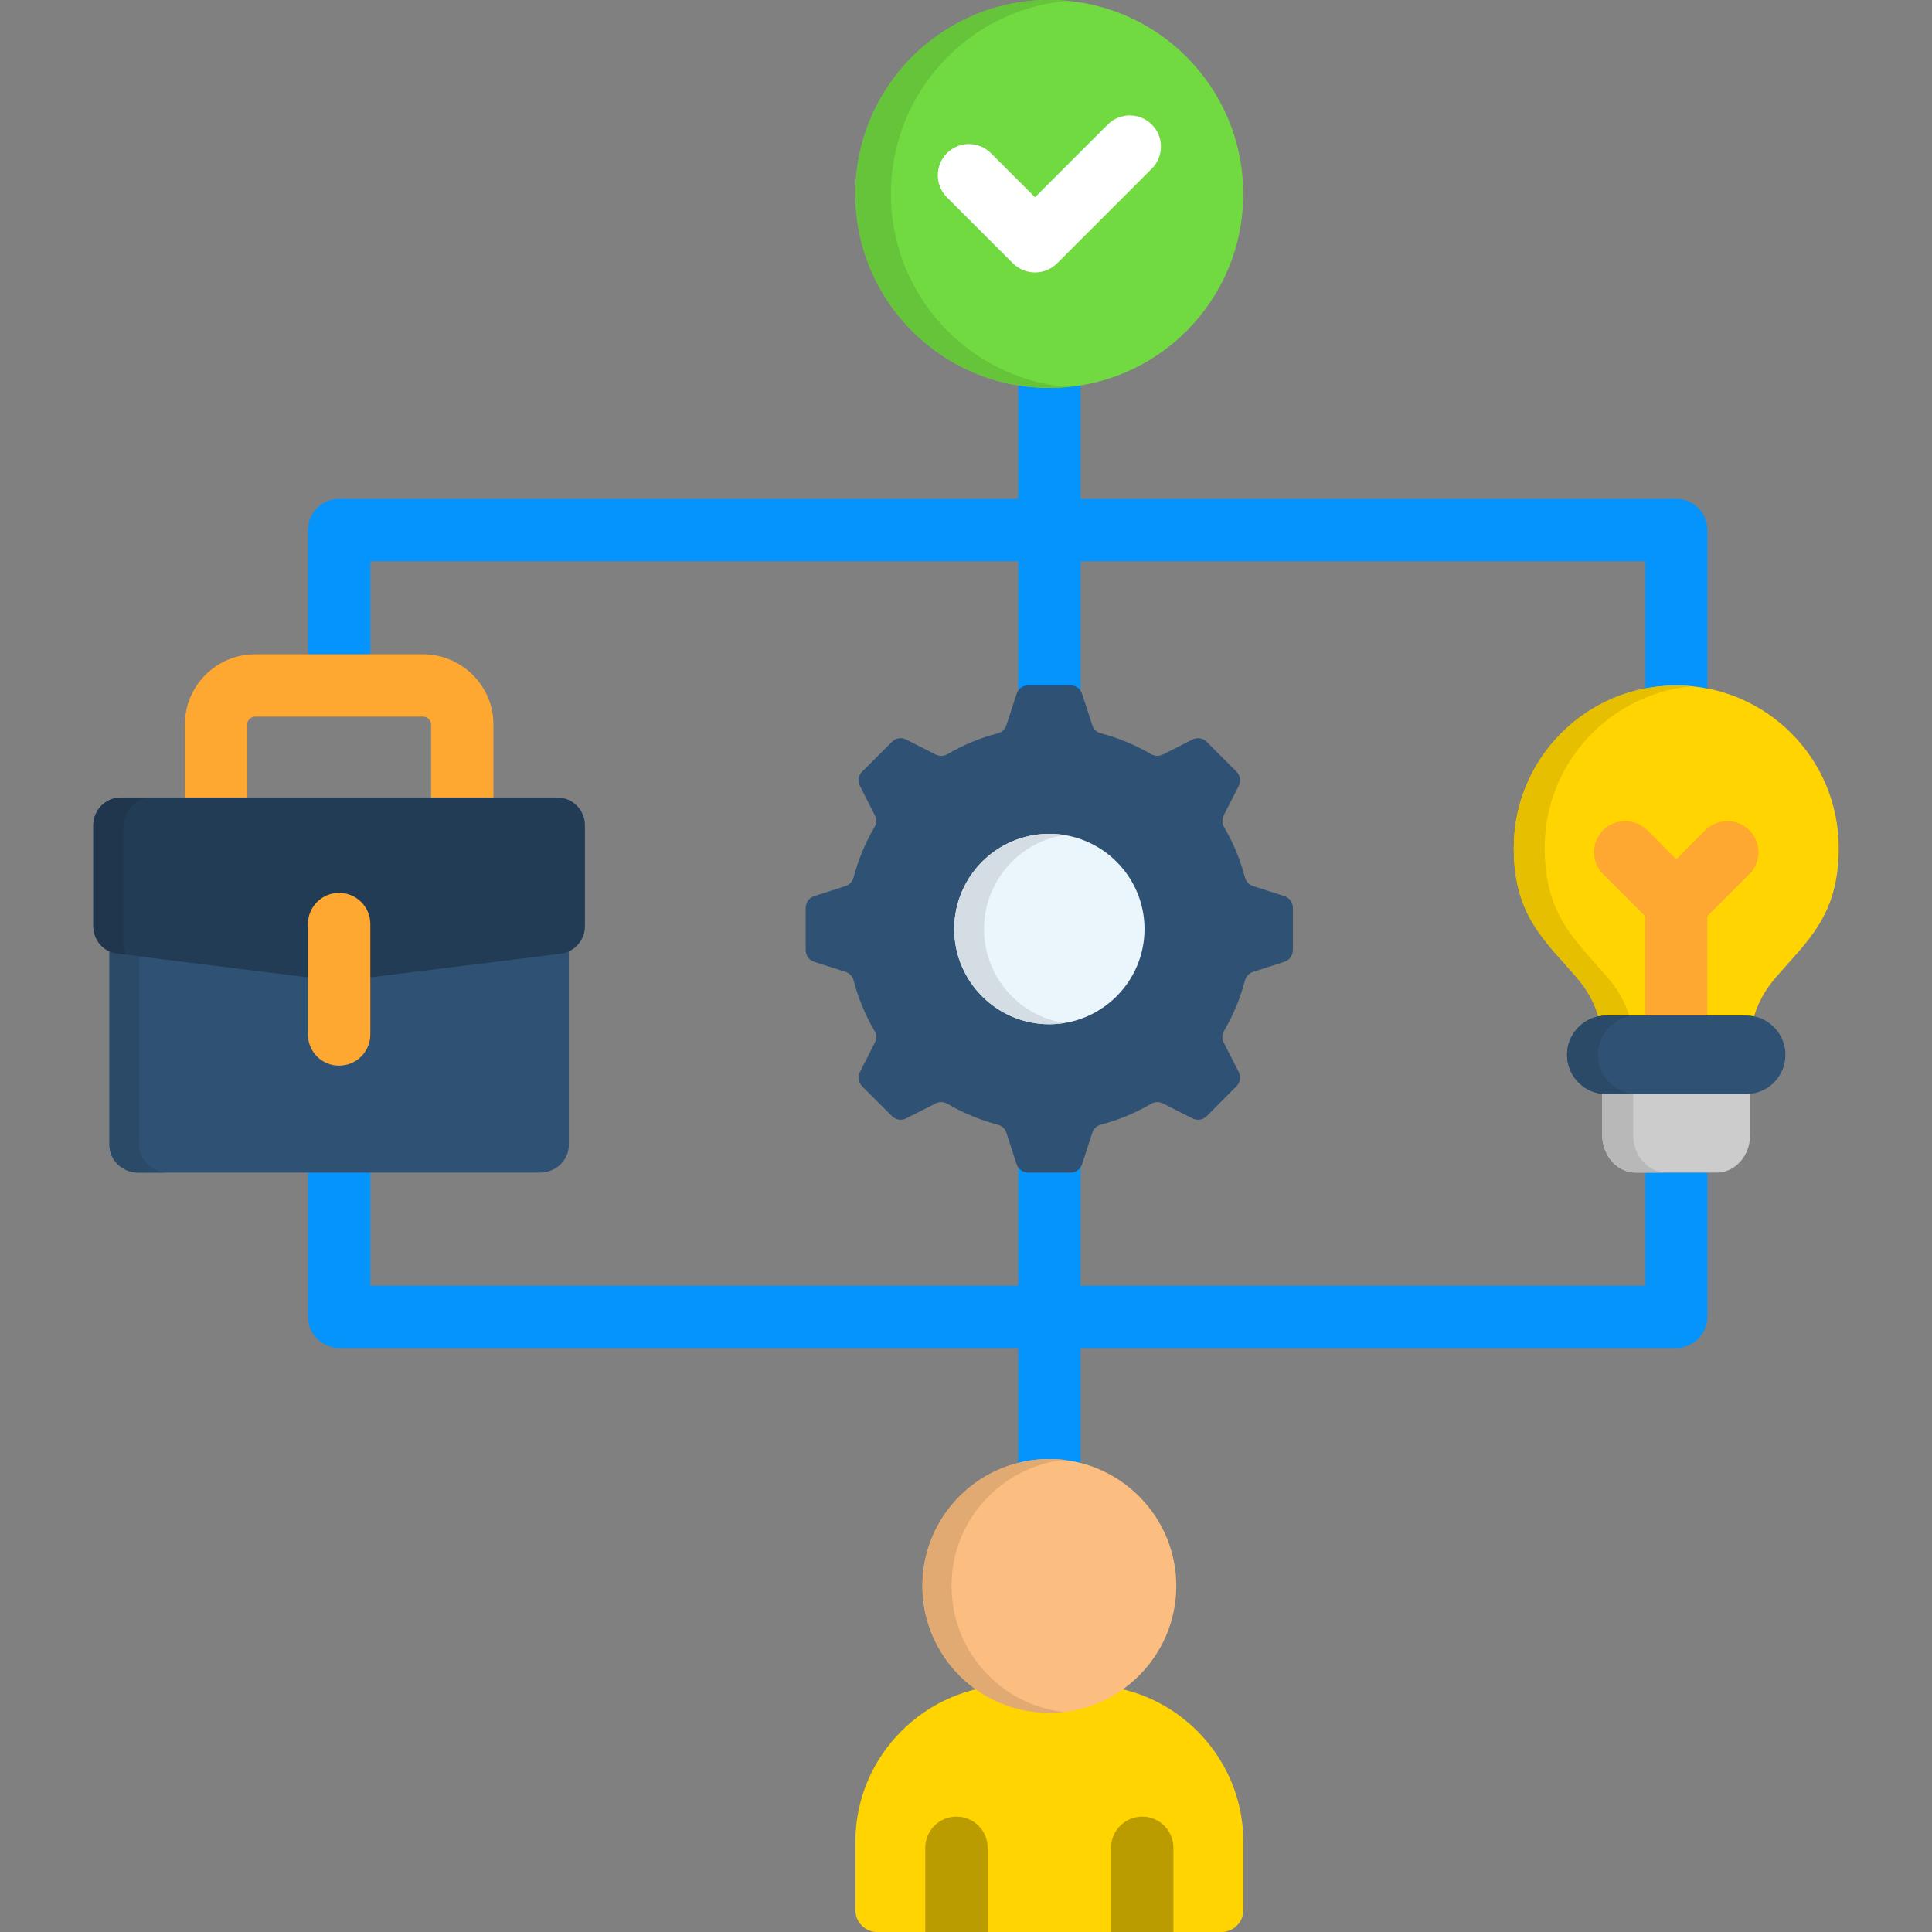 <svg id="Layer_1" enable-background="new 0 0 512 512" viewBox="0 0 512 512" xmlns="http://www.w3.org/2000/svg"><rect x="0" y="0" width="512" height="512" fill="#808080" stroke="none"/><g><path d="m269.83 310.75v-8.25h16.53v38.21h149.61v-29.96-8.25h16.5v46.46c0 4.56-3.69 8.25-8.25 8.25h-157.86v37.7h-16.53v-37.7h-179.97c-4.56 0-8.25-3.69-8.25-8.25v-46.46h16.53v38.21h171.69zm182.64-129.09v8.25h-16.5v-41.16h-149.61v32.91 8.25h-16.53v-41.16h-171.69v34.95h-16.53v-43.23c0-4.56 3.69-8.25 8.25-8.25h179.97v-37.7h16.53v37.7h157.86c4.56 0 8.25 3.69 8.25 8.25z" fill="#0593fc"/><path d="m130.77 211.34v8.25h-16.53v-27.58c0-.57-.23-1.08-.62-1.47-.37-.37-.91-.62-1.47-.62h-44.54c-.6 0-1.11.26-1.5.62-.37.4-.62.91-.62 1.47v27.58h-16.5v-27.58c0-5.13 2.1-9.78 5.44-13.15 3.37-3.37 8.05-5.47 13.18-5.47h44.53c5.13 0 9.78 2.1 13.15 5.47s5.47 8.02 5.47 13.15v19.33z" fill="#fea832"/><path clip-rule="evenodd" d="m288 446.56h-19.81c-22.82 0-41.5 18.68-41.5 41.5v18.14c0 3.2 2.61 5.81 5.78 5.81h91.25c3.17 0 5.78-2.61 5.78-5.81v-18.14c0-22.82-18.68-41.5-41.5-41.5z" fill="#ffd400" fill-rule="evenodd"/><path clip-rule="evenodd" d="m245.2 512.01h16.53v-22.34c0-4.54-3.69-8.25-8.25-8.25s-8.28 3.71-8.28 8.25zm49.24 0h16.53v-22.34c0-4.54-3.71-8.25-8.25-8.25-4.56 0-8.28 3.71-8.28 8.25z" fill="#ba9b00" fill-rule="evenodd"/><path clip-rule="evenodd" d="m278.08 453.93c18.54 0 33.65-15.11 33.65-33.65 0-18.51-15.11-33.62-33.65-33.62-18.51 0-33.62 15.11-33.62 33.62 0 18.54 15.11 33.65 33.62 33.65z" fill="#fbbd80" fill-rule="evenodd"/><path clip-rule="evenodd" d="m278.08-.01c28.4 0 51.39 23.02 51.39 51.42 0 28.37-22.99 51.39-51.39 51.39-28.37 0-51.39-23.02-51.39-51.39 0-28.4 23.02-51.42 51.39-51.42z" fill="#70da40" fill-rule="evenodd"/><path d="m293.56 33.01c3.23-3.23 8.45-3.23 11.68 0 3.23 3.2 3.23 8.45 0 11.68l-25.11 25.11c-3.23 3.2-8.45 3.2-11.68 0l-17.52-17.52c-3.2-3.23-3.2-8.45 0-11.68 3.23-3.23 8.48-3.23 11.68 0l11.68 11.68z" fill="#fff"/><path clip-rule="evenodd" d="m291.74 298.05c4.73-1.25 9.21-3.12 13.32-5.53 1.02-.57 2.13-.6 3.15-.09l7.77 3.94c1.3.68 2.81.43 3.83-.6l7.85-7.88c1.02-1.02 1.28-2.52.62-3.8l-3.97-7.77c-.51-1.02-.48-2.15.09-3.15 2.41-4.11 4.28-8.59 5.53-13.32.31-1.11 1.08-1.93 2.18-2.3l8.25-2.66c1.39-.45 2.27-1.7 2.27-3.15v-11.11c0-1.45-.88-2.69-2.27-3.15l-8.28-2.66c-1.08-.37-1.84-1.19-2.15-2.3-1.25-4.73-3.12-9.21-5.53-13.32-.57-.99-.6-2.13-.09-3.15l3.97-7.77c.65-1.28.4-2.78-.62-3.8l-7.85-7.88c-1.02-1.02-2.52-1.28-3.83-.6l-7.77 3.94c-1.02.51-2.15.48-3.15-.08-4.11-2.41-8.59-4.28-13.32-5.53-1.11-.28-1.93-1.08-2.27-2.15l-2.69-8.28c-.45-1.39-1.67-2.27-3.12-2.27h-11.14c-1.45 0-2.69.88-3.12 2.27l-2.69 8.28c-.37 1.08-1.19 1.87-2.3 2.15-4.73 1.25-9.21 3.12-13.32 5.53-.99.57-2.13.6-3.15.08l-7.77-3.94c-1.28-.68-2.78-.43-3.8.6l-7.88 7.88c-1.02 1.02-1.25 2.52-.6 3.8l3.94 7.77c.54 1.02.51 2.15-.09 3.15-2.41 4.11-4.28 8.59-5.53 13.32-.28 1.11-1.05 1.93-2.15 2.3l-8.28 2.66c-1.39.45-2.27 1.7-2.27 3.15v11.11c0 1.45.88 2.69 2.27 3.15l8.28 2.66c1.11.37 1.87 1.19 2.15 2.3 1.25 4.73 3.12 9.21 5.53 13.32.6.99.62 2.13.09 3.15l-3.94 7.77c-.65 1.28-.43 2.78.6 3.8l7.88 7.88c1.02 1.02 2.52 1.28 3.8.6l7.77-3.94c1.02-.51 2.15-.48 3.15.09 4.11 2.41 8.59 4.28 13.32 5.53 1.11.28 1.93 1.08 2.3 2.15l2.69 8.28c.43 1.39 1.67 2.27 3.12 2.27h11.14c1.45 0 2.66-.88 3.12-2.27l2.69-8.28c.35-1.07 1.17-1.86 2.27-2.15z" fill="#2f5274" fill-rule="evenodd"/><path clip-rule="evenodd" d="m278.08 271.43c13.89 0 25.23-11.34 25.23-25.23s-11.34-25.23-25.23-25.23-25.2 11.34-25.2 25.23c0 13.9 11.31 25.23 25.2 25.23z" fill="#ebf5fc" fill-rule="evenodd"/><path clip-rule="evenodd" d="m424.6 285.44h39.2v15.36c0 5.47-3.97 9.95-8.82 9.95h-21.54c-4.85 0-8.84-4.48-8.84-9.95z" fill="#ccc" fill-rule="evenodd"/><path clip-rule="evenodd" d="m444.22 181.66c23.78 0 43.06 19.28 43.06 43.06 0 18.11-8.42 24.66-16.92 34.61-4.39 5.16-6.55 10.97-6.55 17.72h-39.2c0-6.75-2.13-12.56-6.52-17.72-8.5-9.95-16.92-16.5-16.92-34.61-.01-23.78 19.27-43.06 43.05-43.06z" fill="#ffd400" fill-rule="evenodd"/><path d="m451.9 220.01c3.23-3.2 8.45-3.2 11.68 0 3.23 3.23 3.23 8.48 0 11.68l-11.11 11.11v34.24c0 4.56-3.69 8.28-8.25 8.28s-8.25-3.71-8.25-8.28v-34.24l-11.11-11.11c-3.23-3.2-3.23-8.45 0-11.68 3.2-3.2 8.45-3.2 11.68 0l7.68 7.71z" fill="#fea832"/><path clip-rule="evenodd" d="m150.75 244.87h-121.75v58.54c0 4.05 3.43 7.34 7.63 7.34h106.47c4.22 0 7.65-3.29 7.65-7.34z" fill="#2f5274" fill-rule="evenodd"/><path clip-rule="evenodd" d="m148.57 252.75-57.8 7.17c-.62.06-1.16.06-1.81 0l-57.77-7.17c-3.71-.48-6.46-3.57-6.46-7.31v-26.76c0-4.05 3.32-7.34 7.37-7.34h115.57c4.05 0 7.34 3.29 7.34 7.34v26.76c-.01 3.74-2.73 6.83-6.44 7.31z" fill="#223c55" fill-rule="evenodd"/><path d="m81.61 244.87c0-4.56 3.69-8.25 8.25-8.25s8.28 3.68 8.28 8.25v29.28c0 4.56-3.71 8.25-8.28 8.25s-8.25-3.68-8.25-8.25z" fill="#fea832"/><g clip-rule="evenodd" fill-rule="evenodd"><path d="m425.68 269.11h37.08c5.73 0 10.4 4.71 10.4 10.43 0 5.73-4.68 10.4-10.4 10.4h-37.08c-5.73 0-10.4-4.68-10.4-10.4 0-5.72 4.68-10.43 10.4-10.43z" fill="#2f5274"/><path d="m282.05 271.12c-12.05-1.9-21.26-12.33-21.26-24.92s9.21-23.02 21.26-24.92c-1.3-.2-2.61-.31-3.97-.31-13.92 0-25.2 11.31-25.2 25.23s11.28 25.23 25.2 25.23c1.36 0 2.67-.11 3.97-.31z" fill="#d4dde3"/><path d="m426.28 259.33c-8.5-9.95-16.92-16.5-16.92-34.61 0-17.97 11-33.34 26.62-39.8 3.86-1.62 7.99-2.66 12.33-3.06-1.33-.14-2.69-.2-4.08-.2-2.83 0-5.58.26-8.25.79-19.84 3.85-34.81 21.29-34.81 42.26 0 18.11 8.42 24.66 16.92 34.61 2.61 3.09 4.45 6.38 5.47 10.01.68-.14 1.39-.23 2.13-.23h6.01c-1.06-3.5-2.87-6.76-5.42-9.77z" fill="#e6bf00"/><path d="m423.56 269.34c-4.71.99-8.28 5.19-8.28 10.2 0 5.36 4.11 9.81 9.33 10.35.37.03.71.06 1.08.06h7.11v-.06c-3.09-.31-5.78-2.01-7.48-4.45-1.16-1.67-1.84-3.71-1.84-5.9 0-1.67.37-3.23 1.08-4.62 1.39-2.81 4.05-4.93 7.2-5.58 0-.08-.03-.14-.06-.23h-6.01c-.75 0-1.45.09-2.13.23z" fill="#2a4a68"/><path d="m432.8 289.94h-7.11c-.37 0-.71-.03-1.08-.06v10.91c0 5.47 4 9.95 8.84 9.95h2.52 5.67c-2.15 0-4.14-.88-5.67-2.35-1.93-1.81-3.17-4.54-3.17-7.6z" fill="#b8b8b8"/><path d="m36.88 303.41v-49.95l-5.7-.71c-.79-.11-1.53-.31-2.18-.62v51.28c0 4.05 3.43 7.34 7.63 7.34h7.91c-4.23 0-7.66-3.29-7.66-7.34z" fill="#2a4a68"/><path d="m31.18 252.75 2.13.26c-.43-1.08-.68-2.27-.68-3.51v-4.62-25.31c0-4.54 3.29-8.22 7.34-8.22h-7.88c-4.05 0-7.37 3.29-7.37 7.34v26.76c0 2.95 1.73 5.53 4.28 6.69.65.3 1.39.5 2.18.61z" fill="#1f364d"/><path d="m252.17 420.28c0-12.78 7.14-23.92 17.66-29.59 3.69-2.01 7.77-3.32 12.1-3.83-1.25-.14-2.55-.2-3.86-.2-2.83 0-5.61.34-8.25 1.02-14.6 3.66-25.37 16.87-25.37 32.6 0 11.31 5.56 21.32 14.12 27.41 5.5 3.91 12.22 6.24 19.5 6.24 1.3 0 2.61-.08 3.86-.23-6.38-.74-12.22-3.23-17.01-7.03-7.76-6.15-12.75-15.67-12.75-26.39z" fill="#e2aa73"/><path d="m269.83 99.68c-19.7-7.2-33.73-26.11-33.73-48.27 0-26.82 20.49-48.81 46.69-51.19-1.56-.14-3.12-.23-4.71-.23-28.37 0-51.39 23.02-51.39 51.42 0 25.57 18.68 46.77 43.14 50.71 2.69.45 5.44.68 8.25.68 1.59 0 3.15-.08 4.71-.23-4.51-.39-8.85-1.38-12.96-2.89z" fill="#65c43a"/></g></g></svg>